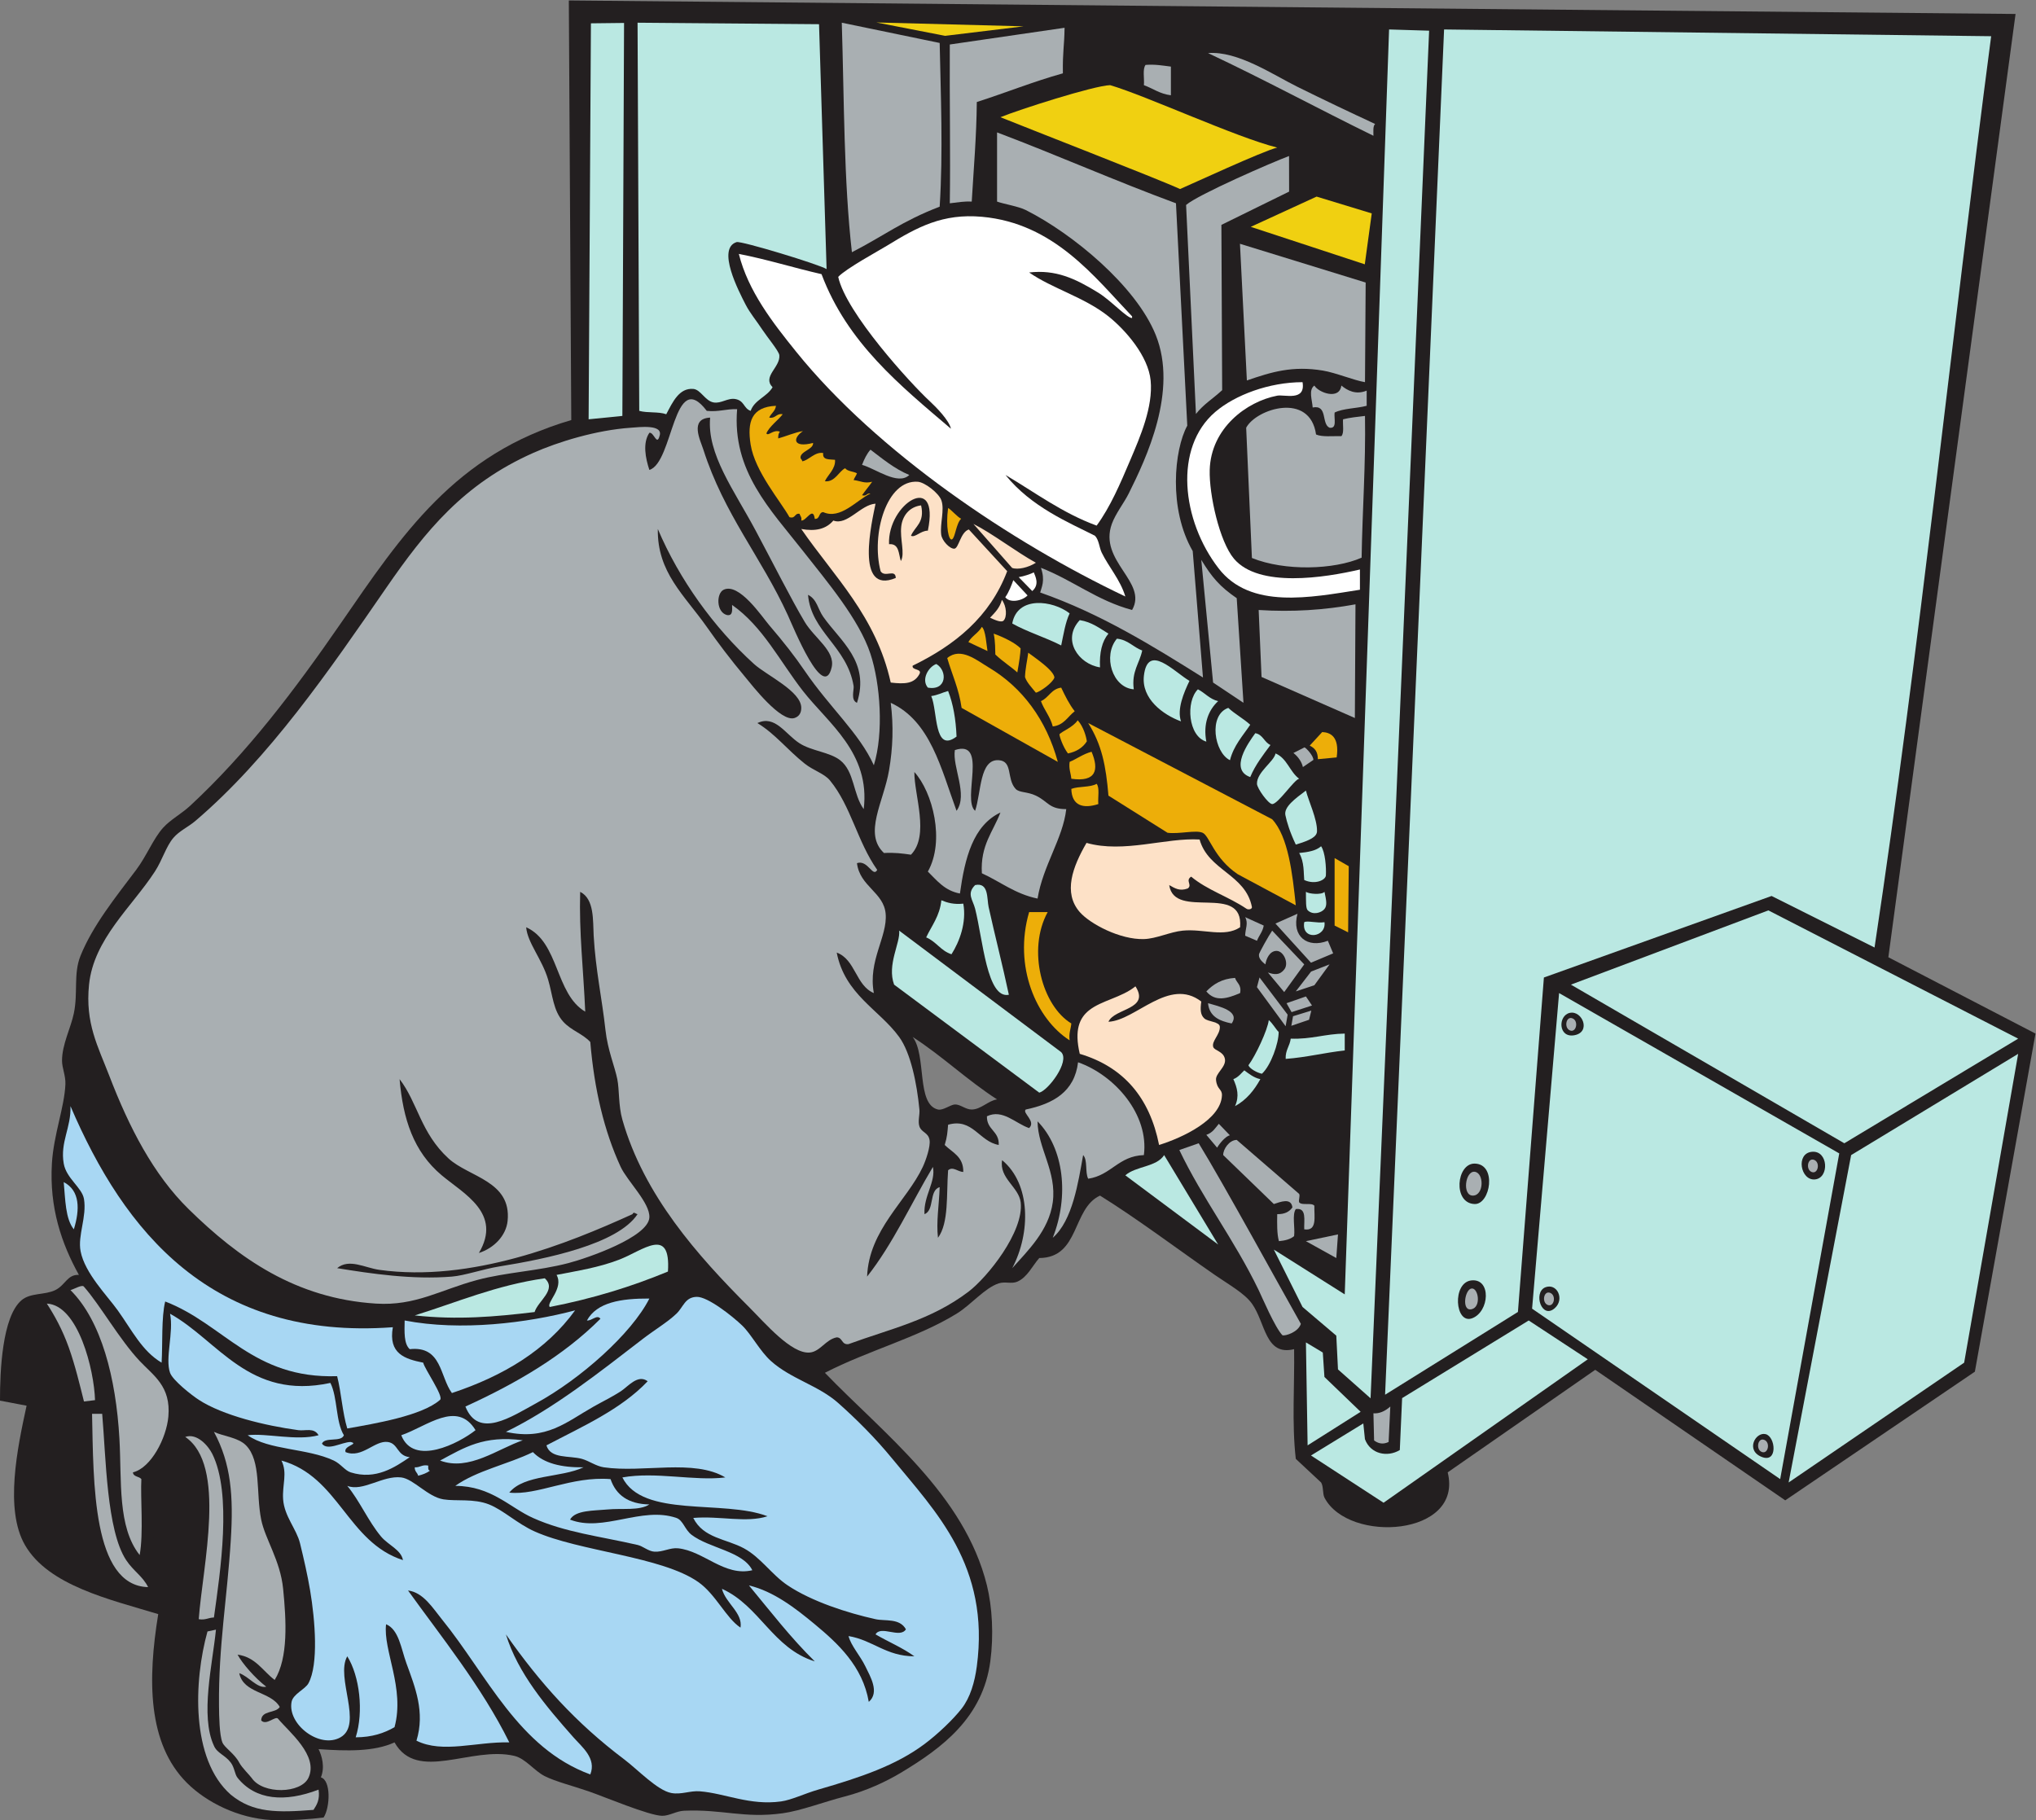 <?xml version="1.0" encoding="UTF-8" standalone="no"?>
<svg
   xmlns:dc="http://purl.org/dc/elements/1.1/"
   xmlns:cc="http://creativecommons.org/ns#"
   xmlns:rdf="http://www.w3.org/1999/02/22-rdf-syntax-ns#"
   xmlns:svg="http://www.w3.org/2000/svg"
   xmlns="http://www.w3.org/2000/svg"
   viewBox="0 0 771.853 690.04"
   height="690.04"
   width="771.853"
   xml:space="preserve"
   id="svg2"
   version="1.1"><rect x="0" y="0" width="771.853" height="690.04" fill="#808080" stroke="none"/><defs
     id="defs6" /><g
     transform="matrix(1.333,0,0,-1.333,0,690.04)"
     id="g10"><g
       transform="scale(0.1)"
       id="g12"><path
         id="path14"
         style="fill:#231f20;fill-opacity:1;fill-rule:evenodd;stroke:none"
         d="m 4117.22,988.809 c 45.26,-181.797 -281.95,-203.204 -350.4,-72.012 -5.68,11.094 -2.55,31.933 -9.6,43.223 l -72.01,67.19 c -11.66,101.56 -3.15,209.63 -4.8,312.01 -82.74,-20.33 -80.79,75.02 -120,129.59 -21.3,29.65 -65.75,54 -105.6,81.6 -104,71.99 -221.97,160.86 -326.39,225.59 -79.95,-36.84 -57,-176.61 -172.81,-177.6 -19.5,-22.07 -33.7,-54.69 -62.4,-67.19 -16.37,-7.15 -34.62,1.09 -52.8,-4.8 -39.94,-12.99 -78.52,-60.98 -120,-86.41 -112.84,-69.16 -249.92,-103.87 -374.39,-167.99 165.71,-172.24 396.82,-345.428 460.8,-604.803 15.07,-61.133 19.55,-141.836 9.6,-215.996 -21.47,-160 -136.28,-245.938 -254.4,-316.816 -42.44,-25.45 -98.25,-51.563 -158.4,-67.188 -60.92,-15.82 -126.47,-40.957 -177.6,-48.008 -110.88,-15.254 -170.22,11.953 -280.7,7.188 -22,-0.957 -41.87,-14.766 -62.41,-14.414 -37.58,0.664 -165.57,54.727 -208.89,69.629 -46.09,15.859 -93.76,27.617 -124.81,43.203 -29.67,14.902 -54.51,50.058 -86.39,57.597 -122.41,28.926 -276.24,-76.308 -340.8,38.399 -58.35,-26.817 -135.707,-24.805 -216,-19.199 9.46,-19.18 18.582,-51.016 6.554,-80.293 29.047,-8.399 26.512,-84.844 7.84,-114.121 C 886.648,2.598 818.043,-2.441 771.617,0 677.066,5 586.586,50.645 531.617,105.605 419.184,218.027 419.711,399.746 450.016,585.605 314.105,626.934 137.465,666.27 70.816,782.402 12.652,883.75 49.566,1058.83 75.621,1178.44 L 0,1192.77 c -0.188,83.87 6.117,238.66 61.215,285.63 25.605,21.83 66.301,14.28 95.996,28.81 28.887,14.12 34.23,45.08 67.207,43.2 -49.539,89.59 -84.199,190.82 -76.805,316.8 4.825,82.03 35.692,159.98 38.407,225.6 0.996,24.22 -9.657,46.02 -9.61,67.19 0.117,46.31 24.856,92.27 33.606,134.39 12.234,58.95 -1.547,112.25 18.8,163.21 34.543,86.46 101.821,169.53 158.403,244.8 30.015,39.94 48.719,88.96 76.804,120 20.977,23.19 51.934,39.36 76.797,62.4 161.668,149.81 297.047,328.5 429.782,521.02 172.078,249.61 324.538,479.97 654.108,576 l -6.98,1193.45 4114.47,-38.39 -361.76,-2682.93 418.48,-217.15 -172.44,-961.66 -539.26,-365.921 -540.4,371.251 -419.6,-291.661 z M 2835.61,2049.61 c -25.21,-3.67 -45.43,-28.48 -71.99,-28.81 -17.51,-0.21 -32.49,15.1 -48.01,14.4 -12.44,-0.55 -33.77,-17.72 -47.99,-14.4 -62.34,14.59 -31.81,153.79 -72.01,206.41 84.6,-54.61 155.31,-123.11 240,-177.6 v 0" /><path
         id="path16"
         style="fill:#bae8e2;fill-opacity:1;fill-rule:evenodd;stroke:none"
         d="m 5662.81,5073.6 c -113.99,-868.4 -202.88,-1738.37 -331.64,-2592 l -292.8,146.61 -647.56,-231.92 -73.85,-951.27 -377.79,-235.41 167.78,3883.19 1555.86,-19.2 z M 4194.02,1752.01 c 44.68,-1.17 63.88,113.46 0.28,115 -52.46,1.25 -63.23,-113.34 -0.28,-115 z m -7.2,-324.9 c 49.2,18.52 54.89,113.01 -1.48,107.75 -56.38,-5.27 -47.71,-126.27 1.48,-107.75 v 0" /><path
         id="path18"
         style="fill:#a9afb2;fill-opacity:1;fill-rule:evenodd;stroke:none"
         d="m 3906.02,4790.41 c -157.95,77.24 -310.41,160 -470.41,235.2 84.41,6.74 183.94,-61.16 254.4,-96 77.74,-38.45 151.51,-73.5 220.8,-105.61 -6.61,-6.18 -4.75,-20.85 -4.79,-33.59 v 0" /><path
         id="path20"
         style="fill:#a9afb2;fill-opacity:1;fill-rule:evenodd;stroke:none"
         d="m 3886.82,4065.61 c 0,-14.41 0,-28.81 0,-43.21 -29.07,-7.73 -66.57,-7.03 -91.21,-19.2 -2.24,-16.95 7.85,-46.24 -14.4,-43.2 -24.15,11.04 -4.39,66.02 -48,57.6 -1.31,21.35 -12.48,49.81 4.81,62.4 11.86,-20.21 71.21,-42.09 76.79,0 17.18,-14.12 41.3,-27.22 72.01,-14.39 v 0" /><path
         id="path22"
         style="fill:#ffffff;fill-opacity:1;fill-rule:evenodd;stroke:none"
         d="m 3867.62,3499.2 c -140.36,-22.03 -311.43,-56.48 -401.98,60.84 -105.1,136.18 -128.37,343.36 -9.27,445.06 56.27,48.03 152.46,84.26 248.04,84.51 9.27,-55.48 -51.23,-34.47 -72,-38.41 -87.65,-16.65 -188.62,-92.79 -192,-211.2 -1.99,-70 27.8,-203.9 69.1,-252.71 70.54,-83.41 257.57,-53.93 358.11,-30.49 v -57.6 0" /><path
         id="path24"
         style="fill:#bae8e2;fill-opacity:1;fill-rule:evenodd;stroke:none"
         d="m 3824.41,2236.8 c 0,-16 0,-32 0,-47.99 -57.72,-6.29 -108.39,-19.61 -167.99,-24.01 -1.15,25.16 11.68,36.31 14.39,57.6 58.28,-2.26 98.26,13.75 153.6,14.4 v 0" /><path
         id="path26"
         style="fill:#edae09;fill-opacity:1;fill-rule:evenodd;stroke:none"
         d="m 3801.46,3022.32 -53.46,-5.07 c -0.2,21.09 -8.1,31.14 -23.16,38.65 l 35.48,38.51 c 23.11,-0.93 49.75,-12.9 41.14,-72.09 v 0" /><path
         id="path28"
         style="fill:#a9afb2;fill-opacity:1;fill-rule:evenodd;stroke:none"
         d="m 3805.21,1665.61 -4.8,-67.21 -86.39,48.01 91.19,19.2 v 0" /><path
         id="path30"
         style="fill:#a9afb2;fill-opacity:1;fill-rule:evenodd;stroke:none"
         d="m 3705.44,2994.84 c -3.25,14.24 -13.1,29.46 -27.01,40.05 l 31.62,16.02 c 6.55,-3.34 25.65,-24.76 25.16,-35.73 l -29.77,-20.34 v 0" /><path
         id="path32"
         style="fill:#a9afb2;fill-opacity:1;fill-rule:evenodd;stroke:none"
         d="m 3354.02,1905.61 55.06,19.27 c 71.53,-116.56 235.72,-417.11 290.53,-513.67 -7.67,-23.77 -43.31,-34.63 -52.23,-32.64 -21.44,22 -58.49,109.42 -67.77,128.64 -69.44,143.86 -159.42,259.59 -225.59,398.4 v 0" /><path
         id="path34"
         style="fill:#a9afb2;fill-opacity:1;fill-rule:evenodd;stroke:none"
         d="m 3594.02,2544 c -3,-17.79 -13.5,-28.1 -19.21,-43.2 l -33.6,14.41 c 0.44,20.51 9.62,35.16 0,52.8 l 52.81,-24.01 v 0" /><path
         id="path36"
         style="fill:#a9afb2;fill-opacity:1;fill-rule:evenodd;stroke:none"
         d="m 3330.01,4987.2 c 0,-27.2 0,-54.4 0,-81.59 -31.32,3.87 -51.06,19.33 -76.8,28.79 1.77,19.03 -4.39,46 4.81,57.6 27.73,2.14 49.18,-2.02 71.99,-4.8 v 0" /><path
         id="path38"
         style="fill:#edae09;fill-opacity:1;fill-rule:evenodd;stroke:none"
         d="m 3042.01,2217.6 c -94.91,60.64 -160.3,210.06 -115.19,364.8 17.59,0 35.19,0 52.79,0 -58.97,-107.54 -15.69,-266.72 67.21,-316.79 -1.35,-16.25 -7.64,-27.56 -4.81,-48.01 v 0" /><path
         id="path40"
         style="fill:#ffffff;fill-opacity:1;fill-rule:evenodd;stroke:none"
         d="m 2935.74,3495.46 -38.59,39.59 c 14.01,2.1 35.92,9.48 42.91,13.68 4.3,-11.39 17.2,-34.37 -4.32,-53.27 v 0" /><path
         id="path42"
         style="fill:#ffffff;fill-opacity:1;fill-rule:evenodd;stroke:none"
         d="m 2858.96,3477.92 c 10.45,14.55 18.2,35.36 22.89,48.63 l 40.51,-43.52 c -14.98,-15.53 -50.31,-22.64 -63.4,-5.11 v 0" /><path
         id="path44"
         style="fill:#a8d7f3;fill-opacity:1;fill-rule:evenodd;stroke:none"
         d="m 1438.81,528.008 c 34.18,-110.996 114.31,-204.805 192.01,-292.813 24.2,-27.402 66.16,-59.902 47.99,-105.586 -204.72,74.981 -293.48,282.891 -422.4,441.602 -25.32,31.172 -52.44,76.25 -96,81.602 92.25,-128.575 209.75,-273.458 288,-432.012 -94.08,2.324 -189.3,-32.305 -263.99,4.804 24.98,81.7 -3.78,151.875 -28.8,220.801 -14.86,40.938 -21.19,95.371 -57.61,110.391 -9.04,-74.082 54.02,-181.641 24.01,-292.793 -29.45,-16.953 -64.11,-28.711 -110.4,-28.809 23.24,73.594 10.98,174.649 -24.007,230.41 -34.308,-59.843 45.997,-193.261 -19.199,-230.41 -59.023,-33.593 -151.34,36.563 -139.199,100.801 4.226,22.363 38.867,35.918 47.996,52.813 29.074,53.75 19.023,179.257 4.805,264.004 -7.344,43.75 -18.008,90.273 -28.797,134.394 -9.934,40.606 -44.629,76.563 -48,124.805 -2.938,41.992 13.019,74.375 -4.805,110.388 163.809,-45.779 187.238,-231.951 345.606,-283.201 -5.27,29.61 -41.82,42.559 -62.4,67.207 -36.57,43.75 -60.77,101.66 -96.007,144.004 44.317,-17.48 101.067,30.41 153.597,23.985 34.77,-4.239 75.38,-55.254 120,-62.383 36.38,-5.821 86.12,2.871 129.61,-14.414 40.84,-16.231 80.17,-54.61 129.59,-76.797 127.07,-57.031 361.64,-70.918 465.61,-144.004 49.91,-35.078 79.04,-102.774 120,-129.59 6.94,42.188 -42.49,69.473 -52.8,110.391 107.9,-48.887 144.32,-169.278 264,-206.387 -67.89,66.504 -126.34,142.441 -187.2,215.996 70.16,-16.816 131.79,-64.414 187.2,-110.41 65.63,-54.473 136.11,-119.277 153.6,-220.801 31.63,27.422 3.95,72.637 -9.61,100.801 -14.66,30.488 -41.03,58.867 -47.99,86.406 69.87,-11.719 105.95,-57.246 187.19,-57.598 -33.26,24.336 -74.06,41.133 -110.39,62.403 15.32,26.738 69.38,-12.735 86.4,14.394 -17.74,32.403 -59.21,22.774 -86.4,28.809 -80.44,17.832 -181.08,50.293 -249.61,95.996 -45.9,30.606 -76.58,79.492 -124.79,105.606 -50.34,27.246 -115.1,28.378 -144,86.386 76.11,6.406 150.36,-14.844 211.2,4.805 -126.24,48.164 -354.68,-5.879 -412.8,110.391 95.67,17.168 204.25,-10.879 292.8,0 -90.2,53.555 -233.62,12.324 -345.61,28.805 -22.36,3.3 -42.25,18.48 -62.39,24.01 -35.95,9.86 -89.21,-0.65 -100.8,38.4 102.82,53.96 211.68,101.91 288,182.4 -28.25,20.8 -55.62,-14.98 -76.8,-28.81 -23.42,-15.25 -50.37,-28.3 -76.81,-43.2 -77.18,-43.46 -134.3,-97.6 -249.6,-72 135.94,66.1 265.69,169.28 388.8,264.01 33.73,25.94 71.4,48.36 96.01,71.99 20.37,19.57 24.22,46.95 57.59,48.01 31.51,0.99 102.32,-55.33 129.61,-81.6 25.84,-24.91 50.23,-72.58 81.6,-100.8 56.92,-51.22 135.2,-69.32 191.99,-120 52.26,-46.65 104.12,-98.05 153.61,-158.4 122.5,-149.417 278.21,-304.69 240,-590.413 -5.95,-44.492 -18.54,-88.399 -43.21,-120 -24.27,-31.074 -67.68,-72.481 -105.6,-100.801 -81.5,-60.84 -180.98,-94.492 -302.39,-129.59 -38.19,-11.035 -75.73,-29.492 -105.61,-33.594 -88.54,-12.188 -158.35,22.91 -230.39,28.789 -28.38,2.324 -53.01,-10.098 -81.61,-4.805 -39.81,7.383 -94.92,66.25 -134.39,96.016 -136.99,103.261 -238.49,215.976 -336.01,355.195 v 0" /><path
         id="path46"
         style="fill:#bae8e2;fill-opacity:1;fill-rule:evenodd;stroke:none"
         d="m 2706.02,2462.4 c -30.35,9.65 -43.6,36.41 -72,48.01 15.85,33.75 38.58,60.63 43.2,105.59 16.94,-7.06 35.51,-12.49 62.39,-9.6 9.66,-53.72 -10.7,-107.98 -33.59,-144 v 0" /><path
         id="path48"
         style="fill:#a9afb2;fill-opacity:1;fill-rule:evenodd;stroke:none"
         d="m 2586.02,3825.61 c -32.32,-31.1 -96.66,18.57 -134.4,28.79 6.27,16.13 13.43,31.37 23.99,43.2 32.12,-24.14 67.47,-54.14 110.41,-71.99 v 0" /><path
         id="path50"
         style="fill:#231f20;fill-opacity:1;fill-rule:evenodd;stroke:none"
         d="m 2436.35,3863.13 c -69.45,37.63 -179.17,109.58 -210.33,183.27 -8.82,20.83 -19.2,69.18 9.59,91.2 75,-73.81 142.58,-155.02 225.6,-220.8 -7.45,-22.87 -18.27,-36.73 -24.86,-53.67 v 0" /><path
         id="path52"
         style="fill:#bae8e2;fill-opacity:1;fill-rule:evenodd;stroke:none"
         d="m 1899.61,1560 c -102.83,-42.75 -214.11,-77.07 -335.99,-100.8 -11.53,10.84 40.7,53.36 19.2,91.21 60.78,12.01 118.7,20.63 177.59,43.18 68.71,26.35 147.75,96.92 139.2,-33.59 v 0" /><path
         id="path54"
         style="fill:#bae8e2;fill-opacity:1;fill-rule:evenodd;stroke:none"
         d="m 1520.41,1444.8 c -111.43,-13.49 -220.14,-22.87 -340.8,-9.6 120.82,37.57 231.05,85.76 369.6,105.6 35.81,-32.3 -19.47,-64.57 -28.8,-96 v 0" /><path
         id="path56"
         style="fill:#231f20;fill-opacity:1;fill-rule:evenodd;stroke:none"
         d="m 843.617,1468.81 c -54.629,-7.97 -113.113,9.32 -163.203,33.59 -106.348,51.56 -219.258,161.64 -302.402,273.6 -78.946,106.32 -175.508,270.91 -172.793,398.39 0.519,24.69 12.687,44.42 19.199,67.21 92.609,-371.39 310.996,-616.99 619.199,-772.79 v 0" /><path
         id="path58"
         style="fill:#231f20;fill-opacity:1;fill-rule:evenodd;stroke:none"
         d="M 626.371,77.344 C 521.656,124.844 473.398,213.203 459.613,316.797 c -11.222,84.355 8.828,178.379 19.2,278.398 34.894,-14.707 49.746,-49.433 96.007,-52.793 C 530.25,395.254 524.605,158.34 626.371,77.344 v 0" /><path
         id="path60"
         style="fill:#231f20;fill-opacity:1;fill-rule:evenodd;stroke:none"
         d="m 546.02,600.02 c -121.278,22.128 -127.079,223.046 -91.2,379.179 7.032,30.621 34.657,98.051 47.996,100.801 25.782,5.31 52.266,-44.34 57.598,-67.19 29.27,-125.427 -9.238,-293.455 -14.394,-412.79 v 0" /><path
         id="path62"
         style="fill:#a9afb2;fill-opacity:1;fill-rule:evenodd;stroke:none"
         d="m 378.012,988.809 c 1.152,-13.262 17.851,-10.957 24.004,-19.2 -2.95,-52.929 6.601,-153.339 -4.805,-216.015 -63.543,80.039 -50.711,210.136 -57.598,331.206 -9.843,173.15 -51.394,334.97 -139.199,422.41 10.449,2.67 33.781,16.97 38.399,9.59 46.339,-52.72 100.781,-149.75 158.398,-211.19 39.094,-41.68 89.387,-71.59 81.602,-158.4 -5.45,-60.9 -49.149,-145.78 -100.801,-158.401 v 0" /><path
         id="path64"
         style="fill:#231f20;fill-opacity:1;fill-rule:evenodd;stroke:none"
         d="m 339.613,657.598 c -76.472,16.132 -141.758,41.953 -196.797,91.211 -97.332,87.089 -63.164,288.321 -28.796,422.401 39.402,-3.73 76.199,-25 115.195,-14.41 22.312,-172.855 -18.867,-419.652 110.398,-499.202 v 0" /><path
         id="path66"
         style="fill:#231f20;fill-opacity:1;fill-rule:evenodd;stroke:none"
         d="m 190.816,1195.2 c -58.097,5.91 -105.695,22.3 -158.398,33.61 3.934,63.18 30.859,300.04 105.594,177.6 25.636,-42 55.89,-164.28 52.804,-211.21 v 0" /><path
         id="path68"
         style="fill:#ffffff;fill-opacity:1;fill-rule:evenodd;stroke:none"
         d="m 2926.82,4401.6 c 66.93,-46.31 157.25,-70.33 225.59,-124.8 48.52,-38.66 113.29,-112.99 120,-182.4 7.26,-75 -29.73,-159.99 -57.6,-225.6 -29.12,-68.55 -57.12,-134.07 -96,-187.2 -98.26,36.13 -174.65,94.15 -259.2,144.01 73.05,-90.97 180.76,-135.51 254.41,-172.81 11.59,-12.06 12.25,-33.68 19.19,-48 19.33,-39.84 53.16,-77.61 67.2,-124.8 -324.51,153.92 -706.31,411.31 -936,696 -67.25,83.36 -136.64,172.52 -163.2,278.4 81.7,-15.91 155.75,-39.46 235.21,-57.6 73.45,-195.34 222.92,-316.14 368.13,-439.73 -5.48,24.45 -42.76,62.11 -60.14,78.15 -53.79,49.65 -238.27,251.23 -260.55,353.86 22.57,23.95 114.71,73.95 139.76,89.32 85.38,52.42 157.27,91.52 268.8,81.6 205.52,-18.28 320.97,-171.86 427.19,-283.2 -0.08,-0.32 0.11,-4.79 0,-4.8 -13.86,-0.87 -59.84,49.71 -96,72 -66.81,41.19 -121.22,66.12 -196.79,57.6 v 0" /><path
         id="path70"
         style="fill:#a9afb2;fill-opacity:1;fill-rule:evenodd;stroke:none"
         d="m 757.211,379.199 c -25.332,-6.035 -50.203,29.727 -76.797,38.399 12.102,-58.301 89.504,-51.289 115.207,-95.996 -11.555,-18.848 -52.121,-8.692 -52.805,-38.399 14.465,-15.957 40.762,14.336 48,4.805 C 820.426,251.934 907.203,183.262 877.211,120 855.844,74.922 748.109,72.402 716.117,119.082 c -5.379,7.852 -27.851,29.219 -35.703,44.121 -13.789,26.211 -42.129,42.598 -47.996,57.598 -8.371,21.406 -9.309,73.633 -9.602,105.605 -1.55,168.184 23.329,305.137 33.594,470.391 7.707,123.906 1.035,216.703 -47.996,307.203 24.102,-11.91 68.828,-15.56 91.199,-38.39 43.867,-44.77 27.805,-134.809 43.203,-211.215 11.192,-55.489 54.348,-115.938 62.403,-196.797 9.004,-90.391 14.941,-196.368 -24.004,-259.2 -34.004,25.196 -53.672,64.727 -105.594,72.012 13.504,-25.449 50.457,-67.539 81.59,-91.211 v 0" /><path
         id="path72"
         style="fill:#bae8e2;fill-opacity:1;fill-rule:evenodd;stroke:none"
         d="m 5739.61,2179.2 -153.59,-878.4 -499.2,-340.78 177.79,931.19 475,287.99 z M 4394.06,1514.86 c 33.81,13.83 56.46,-33.16 28.01,-58.77 -37.19,-33.45 -62.32,43.05 -28.01,58.77 z m 70.96,780.96 c 34.78,6.93 60.48,-54.18 13.22,-63.57 -47.26,-9.42 -47.99,56.64 -13.22,63.57 z m 545.14,-1263.05 c -46.59,18.75 -17.37,71.64 11.19,64.75 28.56,-6.88 35.4,-83.52 -11.19,-64.75 z m 142.85,867.78 c 46.76,4.49 50.11,-74.46 8.86,-78.56 -41.25,-4.1 -55.63,74.08 -8.86,78.56 z m 77.8,-4.55 -796.79,456.01 -76.8,-897.62 705.59,-484.781 168,926.391 z m -763.19,480 561.59,211.2 710.4,-364.8 -494.4,-297.6 -777.59,451.2 v 0" /><path
         id="path74"
         style="fill:#bae8e2;fill-opacity:1;fill-rule:evenodd;stroke:none"
         d="m 2350.82,4411.2 c -20.8,13.31 -243.11,80.85 -255.89,76.8 -57.41,-18.23 6.21,-140.05 25.48,-177.59 12.63,-24.6 30.15,-44.86 48,-72.01 13.53,-20.56 46.84,-60.56 48,-72 3.53,-34.41 -49.39,-60.63 -19.2,-91.19 -15.82,-27.38 -50.96,-35.44 -62.39,-67.21 -20.08,6.79 -17.49,28.77 -43.2,33.58 -21.87,4.1 -40.61,-13.67 -62.41,-9.6 -24.08,4.51 -36.36,36.66 -57.59,38.41 -40.09,3.28 -58.37,-37.05 -76.8,-72.01 -22.39,8.01 -53.07,2.96 -76.81,9.62 l -4.79,1104 516.12,-4.23 21.48,-696.57 z m -580.8,-417.6 -96,-9.6 6.55,1126.25 94.25,1.08 -4.8,-1117.73 v 0" /><path
         id="path76"
         style="fill:#bae8e2;fill-opacity:1;fill-rule:evenodd;stroke:none"
         d="m 3897.87,1199.43 -92.66,82.17 -4.8,96 -96,81.6 -81.6,163.2 201.6,-127.38 126.11,3597.78 113.89,-3.49 -166.54,-3889.88 z M 2557.22,2529.61 3018.02,2184 c 25.78,-26.44 -37.77,-109.76 -62.41,-115.19 L 2542.82,2376 c -20.89,56.66 18.29,119.2 14.4,153.61 z m 907.19,-892.81 -264,196.79 c 29.56,26.45 88.66,23.34 110.4,57.62 l 153.6,-254.41 v 0" /><path
         id="path78"
         style="fill:#bae8e2;fill-opacity:1;fill-rule:evenodd;stroke:none"
         d="m 4515.61,1310.41 -580.8,-408.008 -206.39,134.398 148.8,91.21 4.6,-44.71 c 15.67,-42.44 63.55,-52.38 99.2,-31.05 l 6.6,147.75 360,220.8 167.99,-110.39 z m -645.96,-149.37 -150.84,-95.43 -4.79,292.79 47.99,-28.79 4.64,-69.51 103,-99.06 v 0" /><path
         id="path80"
         style="fill:#a8d7f3;fill-opacity:1;fill-rule:evenodd;stroke:none"
         d="m 987.613,1113.59 c -13.828,45.37 -16.836,101.57 -28.8,148.81 -239.844,-7.85 -321.375,148.03 -489.004,212.39 -11.18,-44.83 -7.012,-121.18 -10.196,-173.99 -55.925,33.18 -84.09,91.99 -124.793,148.81 -30.507,42.58 -93.457,105.53 -105.605,167.99 -8.75,45.02 18.133,97.95 9.598,148.81 -5.438,32.4 -50.254,58.22 -57.598,100.8 -10.586,61.34 21.426,102.01 19.199,163.2 152.813,-356.62 401.184,-666.76 916.796,-628.81 -13.32,-75.72 34.49,-90.31 86.41,-100.8 3.2,-16.85 58.88,-95.92 48,-105.6 -51.17,-45.51 -186.68,-67.86 -264.007,-81.61 z m -777.597,566.43 c -24.317,30.08 -24.094,84.69 -28.801,134.37 46.223,-24.02 46.406,-77.07 28.801,-134.37 v 0" /><path
         id="path82"
         style="fill:#a8d7f3;fill-opacity:1;fill-rule:evenodd;stroke:none"
         d="m 1222.82,993.594 c -9.16,-6.836 -20.84,-11.153 -33.61,-14.395 -2.06,9.141 -10.34,12.071 -9.6,24.001 15.46,-1.05 20.32,8.5 38.4,4.81 -0.41,-6.82 -0.79,-13.596 4.81,-14.416 z m -57.6,38.416 c -41.29,-28.2 -96.42,-65.897 -168.009,-43.201 -16.102,5.097 -28.242,24.301 -47.996,33.591 -75.156,35.41 -185.059,29.2 -244.797,71.99 51.887,6.8 139.504,-16.89 201.602,0 -13.172,22.64 -37.696,11.72 -57.606,14.42 -94.269,12.75 -214.961,41.95 -283.195,86.39 -19.707,12.83 -73.778,54.96 -81.602,76.81 -14.707,41.08 10.93,115.2 0,167.99 137.09,-76.02 224.231,-246.74 455.996,-196.8 20.899,-41.5 14.629,-110.17 38.399,-148.81 -7.871,-20.91 -53.856,-3.73 -62.391,-23.98 16.094,-21.62 56.512,4.57 81.59,4.79 25.549,-5.9 -21.492,-10.57 -14.395,-28.79 46.474,-18.75 82.874,34.02 120.004,28.79 30.38,-4.26 25.46,-39.24 62.4,-43.19 z m -24.01,62.38 c 72.76,24.93 158.69,100.75 211.21,14.42 -46.9,-37.27 -176.39,-103.91 -211.21,-14.42 z m 705.6,388.81 c -50.69,-100.15 -196.13,-229.06 -321.59,-297.59 -71.43,-39.01 -164.76,-102.48 -201.6,-9.61 144.99,66.21 278.4,144.02 383.99,249.61 -9.19,13.47 -25.02,-6.61 -38.4,-4.81 28.23,51.78 97.2,62.81 177.6,62.4 z m -211.19,-33.59 c -81.96,-113.24 -203.86,-186.56 -350.4,-235.22 -34.61,47.02 -28.45,134.79 -120,124.83 -16.78,15.21 -15.03,48.96 -14.4,81.58 159.81,-30.84 348.65,-7.25 484.8,28.81 z M 1486.81,1080 c -71.33,-24.16 -153.28,-88.77 -235.19,-57.6 68.66,36.88 124.2,72.4 235.19,57.6 z m 652.8,-369.59 c -79.36,-18.789 -138.07,54.883 -211.2,62.403 -23.08,2.363 -43.07,-11.036 -67.2,-9.61 -17.18,1.016 -32.82,15.723 -47.99,19.199 -108.74,24.961 -205.48,35.45 -297.6,76.797 -66.2,29.727 -118.1,90.723 -220.8,91.211 61.71,43.887 149.87,61.31 220.8,96 30.57,-31.84 80.67,-44.12 143.99,-43.21 -64.16,-30.231 -168.91,-19.88 -211.2,-71.989 79.69,-8.848 176.28,47.383 288,38.398 15.51,-45.312 50.56,-71.054 110.4,-72.011 -28.98,-18.614 -76.09,-10.176 -120,-14.395 -38.32,-3.672 -90.64,-1.601 -105.6,-28.808 94.32,-36.934 203.52,38.593 302.41,4.804 19.17,-6.543 23.82,-33.183 43.19,-47.988 50.12,-38.301 145.92,-46.797 172.8,-100.801 v 0" /><path
         id="path84"
         style="fill:#a9afb2;fill-opacity:1;fill-rule:evenodd;stroke:none"
         d="m 3027.62,5097.6 c -0.74,-54.64 -5.67,-64.68 -4.81,-129.6 -85.06,-23.73 -162.43,-55.16 -244.79,-81.6 -0.86,-98.35 -8.91,-189.5 -14.4,-283.2 -23.53,1.12 -36.35,-1.99 -62.41,-4.8 2.11,138.49 -0.89,290.59 0,451.65 l 326.41,47.55 z m -355.2,-508.8 c -107.62,-41.39 -159.09,-83.21 -249.6,-129.6 -23.31,203.89 -21.89,432.51 -28.8,652.8 l 278.4,-57.59 c 2.9,-145.62 10.03,-308.78 0,-465.61 v 0" /><path
         id="path86"
         style="fill:#a9afb2;fill-opacity:1;fill-rule:evenodd;stroke:none"
         d="m 3854.97,3457.76 -1.76,-323.36 -265.4,116.73 -8.2,190.47 c 96.27,-6.09 186.59,-0.15 275.36,16.16 z m 27.04,631.85 c -31.56,5.19 -83.12,26.89 -119.69,32.95 -86.35,14.33 -145.86,-3.82 -216.25,-28.11 l -19.64,388.76 357.5,-110.21 -1.92,-283.39 z m 0,-96.01 c 2.29,-139.88 -7.39,-267.8 -9.6,-403.19 -78.54,-34.47 -218.54,-38.72 -312,-0.89 L 3544.09,3960 c 28.6,53.99 181.52,102.79 198.72,-19.2 17.83,-7.77 47.22,-3.98 72,-4.8 8.52,9.09 3.5,31.71 4.8,48 19.12,4.89 41.02,7 62.4,9.6 v 0" /><path
         id="path88"
         style="fill:#a9afb2;fill-opacity:1;fill-rule:evenodd;stroke:none"
         d="m 3666.02,4732.8 0.19,-101.19 -192.58,-94.63 2.19,-470.16 c -29.01,-26.51 -52.46,-39.61 -74.59,-67.63 l -28.02,594.41 c 33.09,29.19 247.06,122.49 292.81,139.2 z m -129.6,-1555.2 -86.41,57.61 -33.59,348.98 c 30.25,-49.75 53.29,-76.49 100.8,-108.98 l 19.2,-297.61 z m -115.21,72.01 c -142.62,89.36 -291.02,181.66 -462.96,241.74 3.53,14.29 15.03,33.26 2.16,70.25 90.95,-35.45 159.59,-93.21 259.2,-120 45.81,79.71 -95.9,138.54 -57.6,244.8 10.69,29.64 34.68,59.66 48,86.4 49.78,99.9 140.94,292.01 76.81,451.2 -55.98,138.94 -235.84,287.84 -369.6,355.2 -20.72,10.43 -62.7,17.15 -81.61,24 0,65.6 0,131.2 0,196.8 171.86,-64.94 335.75,-137.86 508.8,-201.6 l 32.16,-632.48 c -37.34,-68.38 -54.06,-236.75 15.49,-356.76 l 29.15,-359.55 v 0" /><path
         id="path90"
         style="fill:#a9afb2;fill-opacity:1;fill-rule:evenodd;stroke:none"
         d="m 3253.21,1891.21 c -72.73,-2.48 -92.87,-57.54 -158.4,-67.21 -9.38,17.82 -0.95,53.44 -14.4,67.21 -13.72,-76.37 -29.85,-186.23 -86.39,-235.21 46.88,118.75 32.15,254.27 -43.21,331.21 0.57,-76.53 55.21,-142.72 43.21,-230.41 -11.05,-80.65 -71.93,-138.34 -115.21,-187.19 52.67,100.18 53.19,239.16 -28.79,307.19 -8.98,-51.33 47.79,-76.55 52.79,-120 9.64,-83.66 -94.97,-213.66 -148.79,-254.4 -107.24,-81.17 -221.82,-105.17 -340.8,-148.81 -20.31,-2.69 -16.33,18.89 -33.61,19.22 -31.39,-6.09 -46.98,-40.66 -76.79,-43.2 -52.26,-4.45 -127.39,84.18 -172.8,129.59 -145.96,145.96 -298.73,317.54 -360,532.81 -11.45,40.2 -8.26,84.38 -14.4,115.2 -7.06,35.39 -27.35,82.69 -33.6,139.2 -10.21,92.28 -28,170.64 -33.61,268.8 -2.42,42.49 2.55,104.34 -38.39,124.79 -3.38,-116.09 9.18,-220.02 14.4,-340.8 -85.8,50.21 -73.97,198.05 -168.01,240 3.76,-44.24 45.1,-90.27 62.4,-148.79 13.34,-45.1 14.4,-88.32 43.21,-120 22.82,-25.1 54.83,-33.65 76.79,-57.6 11.19,-133.86 39.32,-253.36 86.41,-355.21 18.45,-39.9 84.15,-102.76 81.59,-144.01 -3.45,-55.74 -174.7,-115 -230.4,-129.59 -86.05,-22.54 -177.4,-26.09 -259.2,-48 -105.16,-28.17 -175.22,-74.3 -288,-67.19 -228.366,14.37 -390.437,129.08 -532.8,268.79 -100.262,98.42 -169.043,232.15 -225.594,379.2 -32.246,83.86 -68.847,149.35 -57.597,259.2 13.308,130.04 121.816,220.92 187.195,321.6 21.691,33.4 31.555,71.11 52.805,96 16.875,19.77 42.215,30.8 62.402,48 209.617,178.74 380.234,427.19 542.389,662.4 112.95,163.83 220.67,296.14 417.61,384 71.75,32.02 180.92,65.39 278.4,72 23.87,1.62 94,10.79 81.6,-24 -7.73,-28.27 -16.08,12.32 -28.81,9.61 -19.58,-28.9 -11.15,-72.04 0,-105.61 68.6,20.52 67.95,293.66 163.21,168 34.05,-3.65 54.84,5.96 86.39,4.8 -14.78,-176.16 94.56,-285.21 187.21,-403.19 69.51,-88.54 159.65,-194.73 191.99,-292.81 28.19,-85.48 38.02,-224.89 9.6,-316.8 -41.76,91.92 -124.7,163.07 -196.79,268.8 -27.5,40.33 -58.63,80.4 -100.81,129.6 -20.7,24.16 -85.52,121.84 -129.6,100.8 -21.13,-10.08 -21.35,-64.02 9.6,-72 17.2,-2.79 14.6,14.21 14.41,28.8 87.5,-61.29 135.7,-160.31 201.6,-244.8 71.57,-91.77 192.26,-175.97 172.8,-335.99 -30.83,42.28 -25.74,106.82 -67.21,139.19 -29.41,22.98 -81.14,26.11 -115.19,48 -41.13,26.45 -69.34,81.45 -120,57.6 50.92,-30.92 84.44,-75.38 134.4,-115.2 25.1,-20.01 55.78,-28.26 71.99,-48 59.98,-72.95 77.47,-173.56 134.4,-254.4 -12.32,-23.14 -26.49,29.67 -57.59,19.2 7.94,-66.42 76.3,-82.75 81.59,-144 5.66,-65.28 -50.8,-133.36 -33.6,-225.59 -51.84,21.74 -51.85,95.33 -105.6,115.2 23.62,-119.89 120.87,-161.9 177.61,-240 32.72,-45.04 50.4,-131.62 57.59,-206.41 1.44,-14.86 -4.9,-33.51 0,-47.99 6.01,-17.71 25.11,-16.93 28.81,-38.42 3.22,-18.71 -10.47,-58.1 -19.21,-76.79 -45.21,-96.74 -153.12,-178.07 -158.39,-311.99 73.45,92.94 125.03,207.77 187.2,311.99 8.82,-42.46 -26.77,-81.99 -24.01,-134.38 29.21,10.78 12.21,67.78 43.21,76.78 -1.68,-51.5 -10.09,-98.28 -4.8,-144 31.33,42.28 23.72,123.47 28.8,192.01 13.49,12.07 27.6,-4.34 43.19,-4.81 0.74,43.93 -31.1,55.3 -52.79,76.8 7.35,24.61 7.54,34.96 9.6,57.6 70.06,19.98 88.22,-47.87 143.99,-57.6 1.87,40.27 -34.4,42.4 -33.59,81.6 44.65,21.53 81.2,-20.45 120,-33.59 20.61,19.39 -20.45,43.16 -9.6,52.79 78.01,16.39 138.64,50.16 148.8,134.4 104.92,-36.96 202.09,-148.85 187.19,-263.99 z m -302.4,729.59 c -63.7,13.1 -105.65,47.95 -158.39,72 -4.72,79.92 32.15,118.24 52.79,172.81 -78.01,-37.19 -101.11,-129.29 -115.19,-230.41 -43.26,7.94 -65.38,37.03 -91.21,62.4 49.21,87.48 13.9,225.87 -38.4,283.2 -0.59,-65.96 43.98,-179.79 -9.59,-235.19 -23.76,3.44 -47.81,6.58 -76.8,4.8 -59.24,55.35 -0.94,145.05 14.4,235.2 11.01,64.7 13.11,125.66 4.8,191.99 112.9,-51.9 142.93,-186.66 187.19,-307.19 33.32,46.04 -12.48,124.98 -4.8,172.79 95.48,31.16 19.43,-140.22 57.61,-172.79 17.66,52.31 12.28,147.71 67.19,143.99 41.01,-2.77 21.5,-52.84 48.01,-81.6 10.37,-11.26 32.9,-7.37 57.6,-19.2 35.56,-17.04 36.97,-38.33 86.39,-38.39 -9.42,-83.53 -66.36,-160.73 -81.6,-254.41 z m -609.6,801.6 c -15.76,22.48 -17.29,49.22 -43.19,62.4 8.55,-105.11 111.13,-147 129.6,-259.19 1.77,-10.82 -9.15,-40.24 9.6,-48.01 37.65,116.73 -47.61,175.86 -96.01,244.8 z m -340.8,475.2 c 58.59,-183.51 164.82,-306 240,-470.4 16.93,-36.99 101.94,-247.04 124.8,-148.8 10.88,46.7 -49.08,83.1 -76.79,129.6 -38.69,64.93 -87.48,162.4 -139.21,259.2 -62.16,116.32 -138.78,217.62 -129.6,321.6 -59.65,-2.97 -27.63,-64.75 -19.2,-91.2 z m 9.61,-504 c 32.03,-45.58 66.76,-91.85 110.39,-143.99 18.34,-21.93 99.97,-128.01 139.2,-115.21 13.13,4.29 19.18,14.63 19.2,28.8 0.08,47.46 -98.83,92.54 -134.39,124.8 -114.32,103.68 -212.62,240.46 -273.6,384 -2,-123.87 75.64,-187.98 139.2,-278.4 z M 1798.81,1723.22 c -184.26,-83.83 -458.51,-194.74 -720,-158.42 -41.29,5.75 -85.876,33.25 -119.997,4.81 97.137,-15.68 213.217,-33.16 326.407,-24 36.21,2.93 89.27,21.54 134.39,28.78 132.87,21.35 336.73,62.7 393.61,148.83 -5.68,0.69 -10.89,8.54 -14.41,0 z M 1443.62,1704 c 11.51,113.56 -109.91,124.34 -168,177.6 -79.5,72.87 -87.62,158.89 -139.21,225.61 9.74,-113.5 39.47,-206.14 120,-273.62 62.99,-52.75 172.32,-107.85 105.61,-220.78 43.22,13.93 77.37,49.49 81.6,91.19 v 0" /><path
         id="path92"
         style="fill:#edae09;fill-opacity:1;fill-rule:evenodd;stroke:none"
         d="m 3123.61,2889.61 c -42.45,-13.73 -75.48,-5.39 -76.79,43.19 20.87,7.94 53.86,3.75 71.99,14.4 9.2,-11.6 3.04,-38.57 4.8,-57.59 z m -331.19,503.99 c 11.01,-9.78 12.93,-51.06 15.99,-68.8 l -54.39,25.61 c 9.9,17.29 28.5,25.89 38.4,43.19 z M 2893.21,3264 c -14.4,13.68 -41.24,30.72 -62.48,50.96 -0.81,14.96 0.5,34.04 -4.71,59.44 30.07,-10.69 62.16,-27.15 76.62,-42.08 -0.75,-15.84 -3.92,-37.93 -9.43,-68.32 z m 31.11,56.1 c 20.72,-15.54 71.88,-49.47 74.49,-70.49 -4.9,-15.66 -42.35,-41.58 -52.79,-43.21 -11.48,14.48 -25.72,28.7 -30.89,44.3 0.44,22.34 6.33,47.23 9.19,69.4 z m 132.1,-166.5 c -19.96,-15.24 -30.64,-39.77 -62.4,-43.19 -7.09,28.11 -24.21,46.19 -33.61,71.99 22.32,9.69 29.3,34.71 57.61,38.4 11.34,-23.84 22.95,-47.44 38.4,-67.2 z m -19.2,-120 c -14.45,19.11 -24.19,48.7 -24.22,54.54 9.58,9.86 38.24,19.58 51.97,39.78 16.79,-18.33 24.43,-47.78 25.97,-59.89 -11.15,-17.77 -29.55,-29.62 -53.72,-34.43 z m 9.6,-72 c -1.35,16.26 -7.64,27.56 -4.81,48.01 21.41,8.99 38.31,22.48 62.4,28.79 21.61,-51.27 13.23,-87.02 -57.59,-76.8 v 0" /><path
         id="path94"
         style="fill:#fde1c7;fill-opacity:1;fill-rule:evenodd;stroke:none"
         d="m 2595.61,3283.2 c -3.5,-13.74 28.02,-7.82 19.2,-24 -15.05,-27.63 -41.72,-28.67 -81.59,-23.99 -41.76,188.64 -160.33,300.47 -254.41,436.79 40.95,-7.42 70.71,-0.02 91.21,24 39.68,-15.09 77.89,45.61 120,48 -9.54,-48.04 -60.62,-261.05 57.6,-211.2 -1.15,27.19 -31.25,-0.36 -43.21,19.2 -27.38,105.18 16.82,260.68 105.61,254.4 20.13,-1.42 59.9,-32.2 67.2,-52.8 9.67,-27.33 -4.27,-66.31 -0.48,-97.5 2.12,-17.49 24.31,-40.73 37.19,-40.12 12.86,0.63 17.36,46.73 41.37,54.7 L 2864.41,3552 c -49.18,-130.01 -148.27,-210.12 -268.8,-268.8 z m 350.41,292.8 c -20.95,-13.53 -51.18,-20.66 -67.54,-14.7 l -110.06,125.1 c 54.5,-27.49 120.16,-78.57 177.6,-110.4 z m -130.29,-156.34 c 14.23,14.88 27.93,28.57 33.6,50.75 13.65,-17.85 15.14,-48.95 4.61,-59.14 -6.5,-6.29 -25.91,2.5 -38.21,8.39 z m 744.68,-822.86 c 1.09,-5.64 -9.43,-8.95 -15.61,-4.8 -51.8,34.82 -110.93,52.66 -157.18,91.2 -17.65,-11.59 4.34,-23.22 -9.6,-33.59 -23.03,-8.47 -36.09,0.14 -52.81,9.59 14.91,-101.25 212.15,8.1 201.61,-120 -44.92,-29.81 -103.72,-3.71 -163.21,-9.59 -36.14,-3.57 -74.7,-22.95 -110.4,-24 -67.53,-2 -152.85,42.98 -182.4,76.79 -47.96,54.91 -20.34,128.74 19.2,196.8 106.16,-30.11 225.69,15.41 321.6,9.6 24.87,-88.74 130.7,-98.6 148.8,-192 z m -76.8,-431.98 c 4.43,-23.02 -27.19,-40.64 -25.24,-59.92 2.85,-28.2 17.61,-25.04 16.82,-44.08 -2.85,-68.01 -109.64,-119.28 -178.77,-140.82 -26.77,134.84 -101.12,222.09 -225.61,259.2 -15.85,67.62 -1.01,101.89 26.61,123.87 35.51,28.22 92.14,36.07 131.79,68.14 42.4,-66.21 -59.9,-61.89 -76.8,-100.8 77.62,3.63 172.47,128.05 264.01,57.6 -3.37,-24.16 -2.18,-38.15 8.68,-48.09 10.85,-9.94 43.58,-8.85 44.11,-23.92 0.78,-22.13 -23.78,-40.43 -18.88,-57.02 3.23,-10.89 29.06,-12.16 33.28,-34.16 z M 2528.42,3628.8 c 29.44,2.24 26.78,-27.61 33.6,-48 12.42,21.82 -3.11,62.51 1.16,98.77 3.32,28.21 21.34,55.09 56.43,59.63 11.03,-49.41 -17.43,-59.36 -28.79,-86.4 11.19,-6.5 27.87,14.7 47.99,14.4 35.17,170.83 -115.22,76.59 -110.39,-38.4 v 0" /><path
         id="path96"
         style="fill:#f0d011;fill-opacity:1;fill-rule:evenodd;stroke:none"
         d="m 3881.43,4424.82 -324.29,106.57 187.2,86.02 156.87,-47.8 -19.78,-144.79 z m -970.18,676.89 -223.35,-27.05 -195.52,38.04 418.87,-10.99 z m 721.16,-344.91 c -40.29,-9.48 -247.62,-105.66 -276.35,-117.9 -60.98,28.17 -444.2,177.14 -510.85,204.31 51.39,21.11 264.74,89.66 312.01,91.19 103.03,-30.27 356.78,-147.93 475.19,-177.6 v 0" /><path
         id="path98"
         style="fill:#edae09;fill-opacity:1;fill-rule:evenodd;stroke:none"
         d="m 3834.02,2524.8 -38.41,19.2 v 192 l 40.2,-23.12 -1.79,-188.08 z m -825.6,484.81 -273.61,153.59 c -7.76,54.64 -26.76,93.46 -40.9,141.71 38.69,32.38 84.47,-6.82 117.71,-26.51 95.55,-56.6 164.4,-149.22 196.8,-268.79 z m 676.79,-408.01 -164.96,88.42 c -67.73,45.48 -80.24,108.58 -99.56,117.73 -19.3,9.14 -66.88,-4.17 -100.28,0.25 l -168,105.6 c -7.1,85.15 -18.9,144.8 -57.6,206.4 l 523.21,-273.6 c 45.91,-49.49 57.71,-154.97 67.19,-244.8 v 0" /><path
         id="path100"
         style="fill:#edae09;fill-opacity:1;fill-rule:evenodd;stroke:none"
         d="m 2341.21,3720 c -13.82,-0.57 -8.32,-20.46 -23.99,-19.2 -4.94,37.13 -24.08,-6.6 -38.41,-4.8 2.04,10.04 -3.28,12.71 -4.79,19.21 -15.13,2.31 -10.87,-14.74 -28.81,-9.6 -24.65,44.59 -98.14,129.5 -110.39,206.39 -10.29,64.57 2.23,107.26 71.99,110.4 -1.85,-15.75 -14.03,-21.16 -19.2,-33.6 19.11,-3.1 19.3,12.71 38.41,9.6 -11.59,-15.61 -38.52,-35.06 -46.39,-54.39 5.05,-9.34 19.51,12.12 38.4,4.8 -3.72,-4.27 -5.16,-10.84 -4.8,-19.2 19.04,4.96 49.23,17.94 70.39,20.8 -30.44,-20.33 -28.44,-48.62 28.8,-33.61 1.31,-18.92 -37.15,-23.62 -35.82,-42.55 0.9,-3.88 4.81,-4.78 4.79,-9.6 17.6,1.6 36.01,27.97 59.82,23.35 -3.07,-20.67 17.78,-17.42 33.6,-19.2 2.13,-26.12 -21.78,-44.09 -28.82,-61.05 28.74,-3.12 40.14,28.93 57.63,37.05 6.77,-9.21 23.31,-8.68 33.6,-14.39 -2.5,-7.11 -7.11,-12.11 -9.6,-19.21 20.59,-2.48 30.53,-10.63 52.79,-4.8 -9.18,-13.22 -19.61,-25.17 -28.79,-38.4 13.56,-3.96 12.43,6.77 23.99,4.8 -39.44,-18.43 -85.43,-75.16 -134.4,-52.8 z m 366.39,-77.48 c -9.31,-5.2 -18.58,36.25 -11.18,89.29 9.83,-5.89 26.8,-26.04 37.08,-30.65 -14.62,-13.77 -16.59,-53.44 -25.9,-58.64 v 0" /><path
         id="path102"
         style="fill:#a9afb2;fill-opacity:1;fill-rule:evenodd;stroke:none"
         d="m 3954.02,1176 -4.81,-100.8 c -18.16,-8.77 -31.74,-2.64 -41.29,4.35 l -1.9,77.25 c 15.99,-1.31 31.99,5.09 48,19.2 z m 235.19,600 c -31.53,-0.82 -22.22,71.07 4.81,67.75 27.03,-3.32 26.73,-66.91 -4.81,-67.75 z m -4.09,-264.22 c 19.31,2.38 28.35,-53.01 -0.31,-59.08 -28.65,-6.06 -19.01,56.71 0.31,59.08 v 0" /><path
         id="path104"
         style="fill:#a9afb2;fill-opacity:1;fill-rule:evenodd;stroke:none"
         d="m 5010.74,1046.72 c -17.9,6.76 -11.86,41.56 6.56,34.59 18.43,-6.97 11.34,-41.37 -6.56,-34.59 z m -545.47,1198.92 c -17.91,6.78 -11.87,41.57 6.55,34.59 18.43,-6.95 11.34,-41.36 -6.55,-34.59 z m 687.35,-402.59 c -17.9,6.77 -11.88,41.58 6.55,34.61 18.43,-6.98 11.35,-41.39 -6.55,-34.61 z m -750.68,-378.21 c -17.91,6.78 -11.87,41.59 6.56,34.61 18.43,-6.97 11.34,-41.38 -6.56,-34.61 v 0" /><path
         id="path106"
         style="fill:#a9afb2;fill-opacity:1;fill-rule:evenodd;stroke:none"
         d="M 421.215,662.402 C 262.438,666.289 266.008,960.918 261.816,1155.33 h 28.797 c 10.754,-123.2 12.438,-331.678 68.2,-416.131 20.742,-31.386 47.128,-45.761 62.402,-76.797 z M 238.813,1190.41 c -11.5,45.78 -25.086,102.95 -43.192,153.59 -18.433,51.57 -40.781,91.47 -62.402,124.81 89.226,-4.24 134.59,-188.61 137.039,-274.59 l -31.445,-3.81 v 0" /><path
         id="path108"
         style="fill:#a9afb2;fill-opacity:1;fill-rule:evenodd;stroke:none"
         d="M 906.02,86.406 C 910.191,58.223 901.156,43.262 891.617,28.809 788.813,20.801 719.859,19.766 656.41,72.012 541.387,172.852 551.422,397.48 590.059,536.289 l 24.101,5.156 c -9.527,-97.109 -45.562,-244.922 -5.746,-330.234 8.789,-21.231 32.137,-26.66 47.996,-48.008 C 667.289,148.574 667.406,130.215 675.621,120 726.684,56.445 809.684,49.473 906.02,86.406 Z M 608.414,575.996 c -15.801,-0.195 -23.898,-8.105 -43.195,-4.785 11.222,153.086 80.293,437.949 -38.406,518.399 33.875,11.82 65.808,-25.96 76.804,-48.01 56.653,-113.69 23.137,-334.198 4.797,-465.604 v 0" /><path
         id="path110"
         style="fill:#bae8e2;fill-opacity:1;fill-rule:evenodd;stroke:none"
         d="m 2869.21,2347.21 c -62.45,-12.74 -73.83,157.36 -95.99,244.79 -6.45,25.43 -24.85,42.44 0,67.2 39.22,8.54 33.15,-38.57 38.4,-62.4 17.27,-78.44 40.1,-167.27 57.59,-249.59 z m -230.4,873.59 c -19.17,22.49 0.8,58.67 24.01,67.2 31.94,-18.45 30.45,-76.81 -24.01,-67.2 z m 81.6,-139.2 c -64.96,-48.96 -53.42,73.13 -71.99,115.2 18.26,2.54 31.57,10.03 48,14.4 14.44,-36.76 22.02,-80.38 23.99,-129.6 v 0" /><path
         id="path112"
         style="fill:#bae8e2;fill-opacity:1;fill-rule:evenodd;stroke:none"
         d="m 3766.82,2553.61 c 5.91,-44.27 -66.36,-53.16 -57.61,0 8.92,5.39 35.67,-3.41 57.61,0 z m -182.41,-446.4 c -17.61,-32 -39.91,-59.3 -72,-76.8 12.69,28.42 6.37,52.15 -4.79,76.8 14.61,5.13 24.95,19.84 31.17,25.08 11.92,-8.95 27.67,-21.57 45.62,-25.08 z m 24.01,167.99 c 11.33,-9.67 20.12,-26.16 28.06,-33.75 0.34,-31.51 -22.18,-95.82 -47.56,-118.87 -13.67,2.58 -35.31,14.67 -38.4,24.12 20.35,27.34 54.49,100.08 57.9,128.5 z M 3042.01,3432 c -12.28,-26.11 -17.28,-59.52 -23.99,-91.2 -44.41,22.79 -96.18,38.23 -139.21,62.4 14.43,79.53 115.63,65.94 163.2,28.8 z m 110.4,-57.6 c -18.31,-21.68 -25.99,-54 -23.99,-96 -61.6,9.67 -109.42,78.78 -57.61,134.4 34.48,-5.52 56.62,-23.38 81.6,-38.4 z m 72,-158.4 c -60.9,4.48 -88.78,95.24 -47.99,144 32.04,-3.16 46.15,-24.24 72,-33.6 -7.67,-37.13 -30.69,-58.92 -24.01,-110.4 z m 134.4,-91.2 c -51.4,18.8 -112.98,64.41 -105.6,129.6 10.71,94.55 85.71,11.43 129.6,-14.4 -16.05,-33.58 -36.09,-80.75 -24,-115.2 z m 105.6,57.6 c -27.7,-25.48 -43.17,-65.2 -33.6,-115.2 -51.58,14.92 -59.33,113.56 -23.99,148.8 20.23,-10.16 32.94,-27.86 57.59,-33.6 z m 91.2,-67.19 c -21.16,-31.65 -46.84,-58.77 -57.59,-100.81 -44.66,21.44 -62.18,128.53 -4.81,148.8 19.04,-17.76 43.2,-30.4 62.4,-47.99 z m 57.6,-57.61 c -21.07,-28.52 -42.94,-56.25 -57.6,-91.2 -60.04,21.17 -5.54,97.16 14.4,124.8 21.87,-3.74 25.28,-25.92 43.2,-33.6 z m 81.6,-96 c -13.54,-1.47 -60.28,-72.78 -76.79,-71.99 -11.29,0.53 -42.85,44.73 -43.21,57.59 -0.89,33.25 48.57,63.14 52.81,86.4 32.76,-13.63 40.45,-52.34 67.19,-72 z m -9.6,-187.2 c -16.78,35.45 -25.57,64.1 -29.57,83.65 -4.79,23.41 27.99,47.16 58.38,69.95 7.4,-29.73 32.44,-81.47 31.55,-115.72 -0.41,-15.44 -18.58,-25.58 -60.36,-37.88 z m 9.6,-23.99 c 24.79,2.4 48.01,6.39 62.41,19.2 11.7,-16.79 14.89,-60.4 13.59,-82.96 -0.74,-13.03 -30.33,-27.35 -61.6,-13.05 -1.98,18.29 0.69,51.38 -14.4,76.81 z M 3714.02,2640 c 8.53,-6.13 44.78,-9.24 52.8,0 5,-23.65 8.41,-38.83 -0.36,-49.22 -8.88,-10.5 -32.16,-17.71 -47.12,-3.48 -6.07,5.77 -4.94,25.38 -5.32,52.7 v 0" /><path
         id="path114"
         style="fill:#a9afb2;fill-opacity:1;fill-rule:evenodd;stroke:none"
         d="m 3729.36,2302.19 -6.4,-26.06 -50.41,-17.17 4.81,27.21 52,16.02 z m -226.55,-36.58 c -34.67,6.93 -63.55,19.64 -67.2,57.59 31.37,-8.94 92.1,-22.22 67.2,-57.59 z m 24.01,86.4 c -35.88,-15.27 -70.57,-26.15 -96.01,4.79 19.67,20.33 43.99,36.01 81.6,38.41 4.59,-14.62 19.09,-19.31 14.41,-43.2 z m 201.6,86.39 -101.12,111.37 62.71,27.83 c -17.47,-65.1 28.95,-99.14 86.41,-76.8 l 15.06,-35.86 -63.06,-26.54 z m -76.19,-83.52 -46.37,55.69 c 18.57,-6.37 33.84,-8.38 47.03,9.27 13.2,17.64 -2.56,52.13 -22.4,52.17 -19.85,0.04 -29.66,-23.46 -31.68,-38.4 -16.65,12.56 -19.24,21.55 -18.15,29.01 0.66,4.39 27.02,51.99 37.36,66.99 l 91.19,-96 -56.98,-78.73 z m 128.98,78.73 -43.24,-59.35 -52.76,-17.46 43.5,56.4 52.5,20.41 z m -124.93,-175.93 -81.55,111.19 7.29,27.54 80,-105.78 -5.74,-32.95 z m 75.03,58.94 -58.09,-18.83 -14.36,25.41 55.16,19.2 17.29,-25.78 v 0" /><path
         id="path116"
         style="fill:#a9afb2;fill-opacity:1;fill-rule:evenodd;stroke:none"
         d="m 3738.02,1747.21 c -0.83,-31.17 8.99,-73.01 -28.81,-67.19 -1.08,26.09 7.81,62.19 -24,57.58 -11.09,-16.12 -1.67,-52.72 -4.8,-76.8 -10.29,-8.91 -25.57,-12.83 -43.19,-14.39 -5.84,21.36 -5.22,49.18 -4.81,76.81 21.23,-0.45 34.64,6.94 43.2,19.18 -3.65,28.64 -34.33,15.47 -52.8,9.61 l -144,139.2 c -0.65,16.04 16.79,42.87 38.41,43.18 l 177.59,-153.59 c 3.14,-6.48 -2.37,-17.15 0,-24 7.79,-9.81 35.42,0.23 43.21,-9.59 z m -307.21,201.6 c 18.08,5.92 26.08,20.21 35.48,31.37 l 31.39,-32.62 c -11.91,-2.52 -29.34,-23.26 -36.22,-35.24 l -30.65,36.49 v 0" /></g></g></svg>